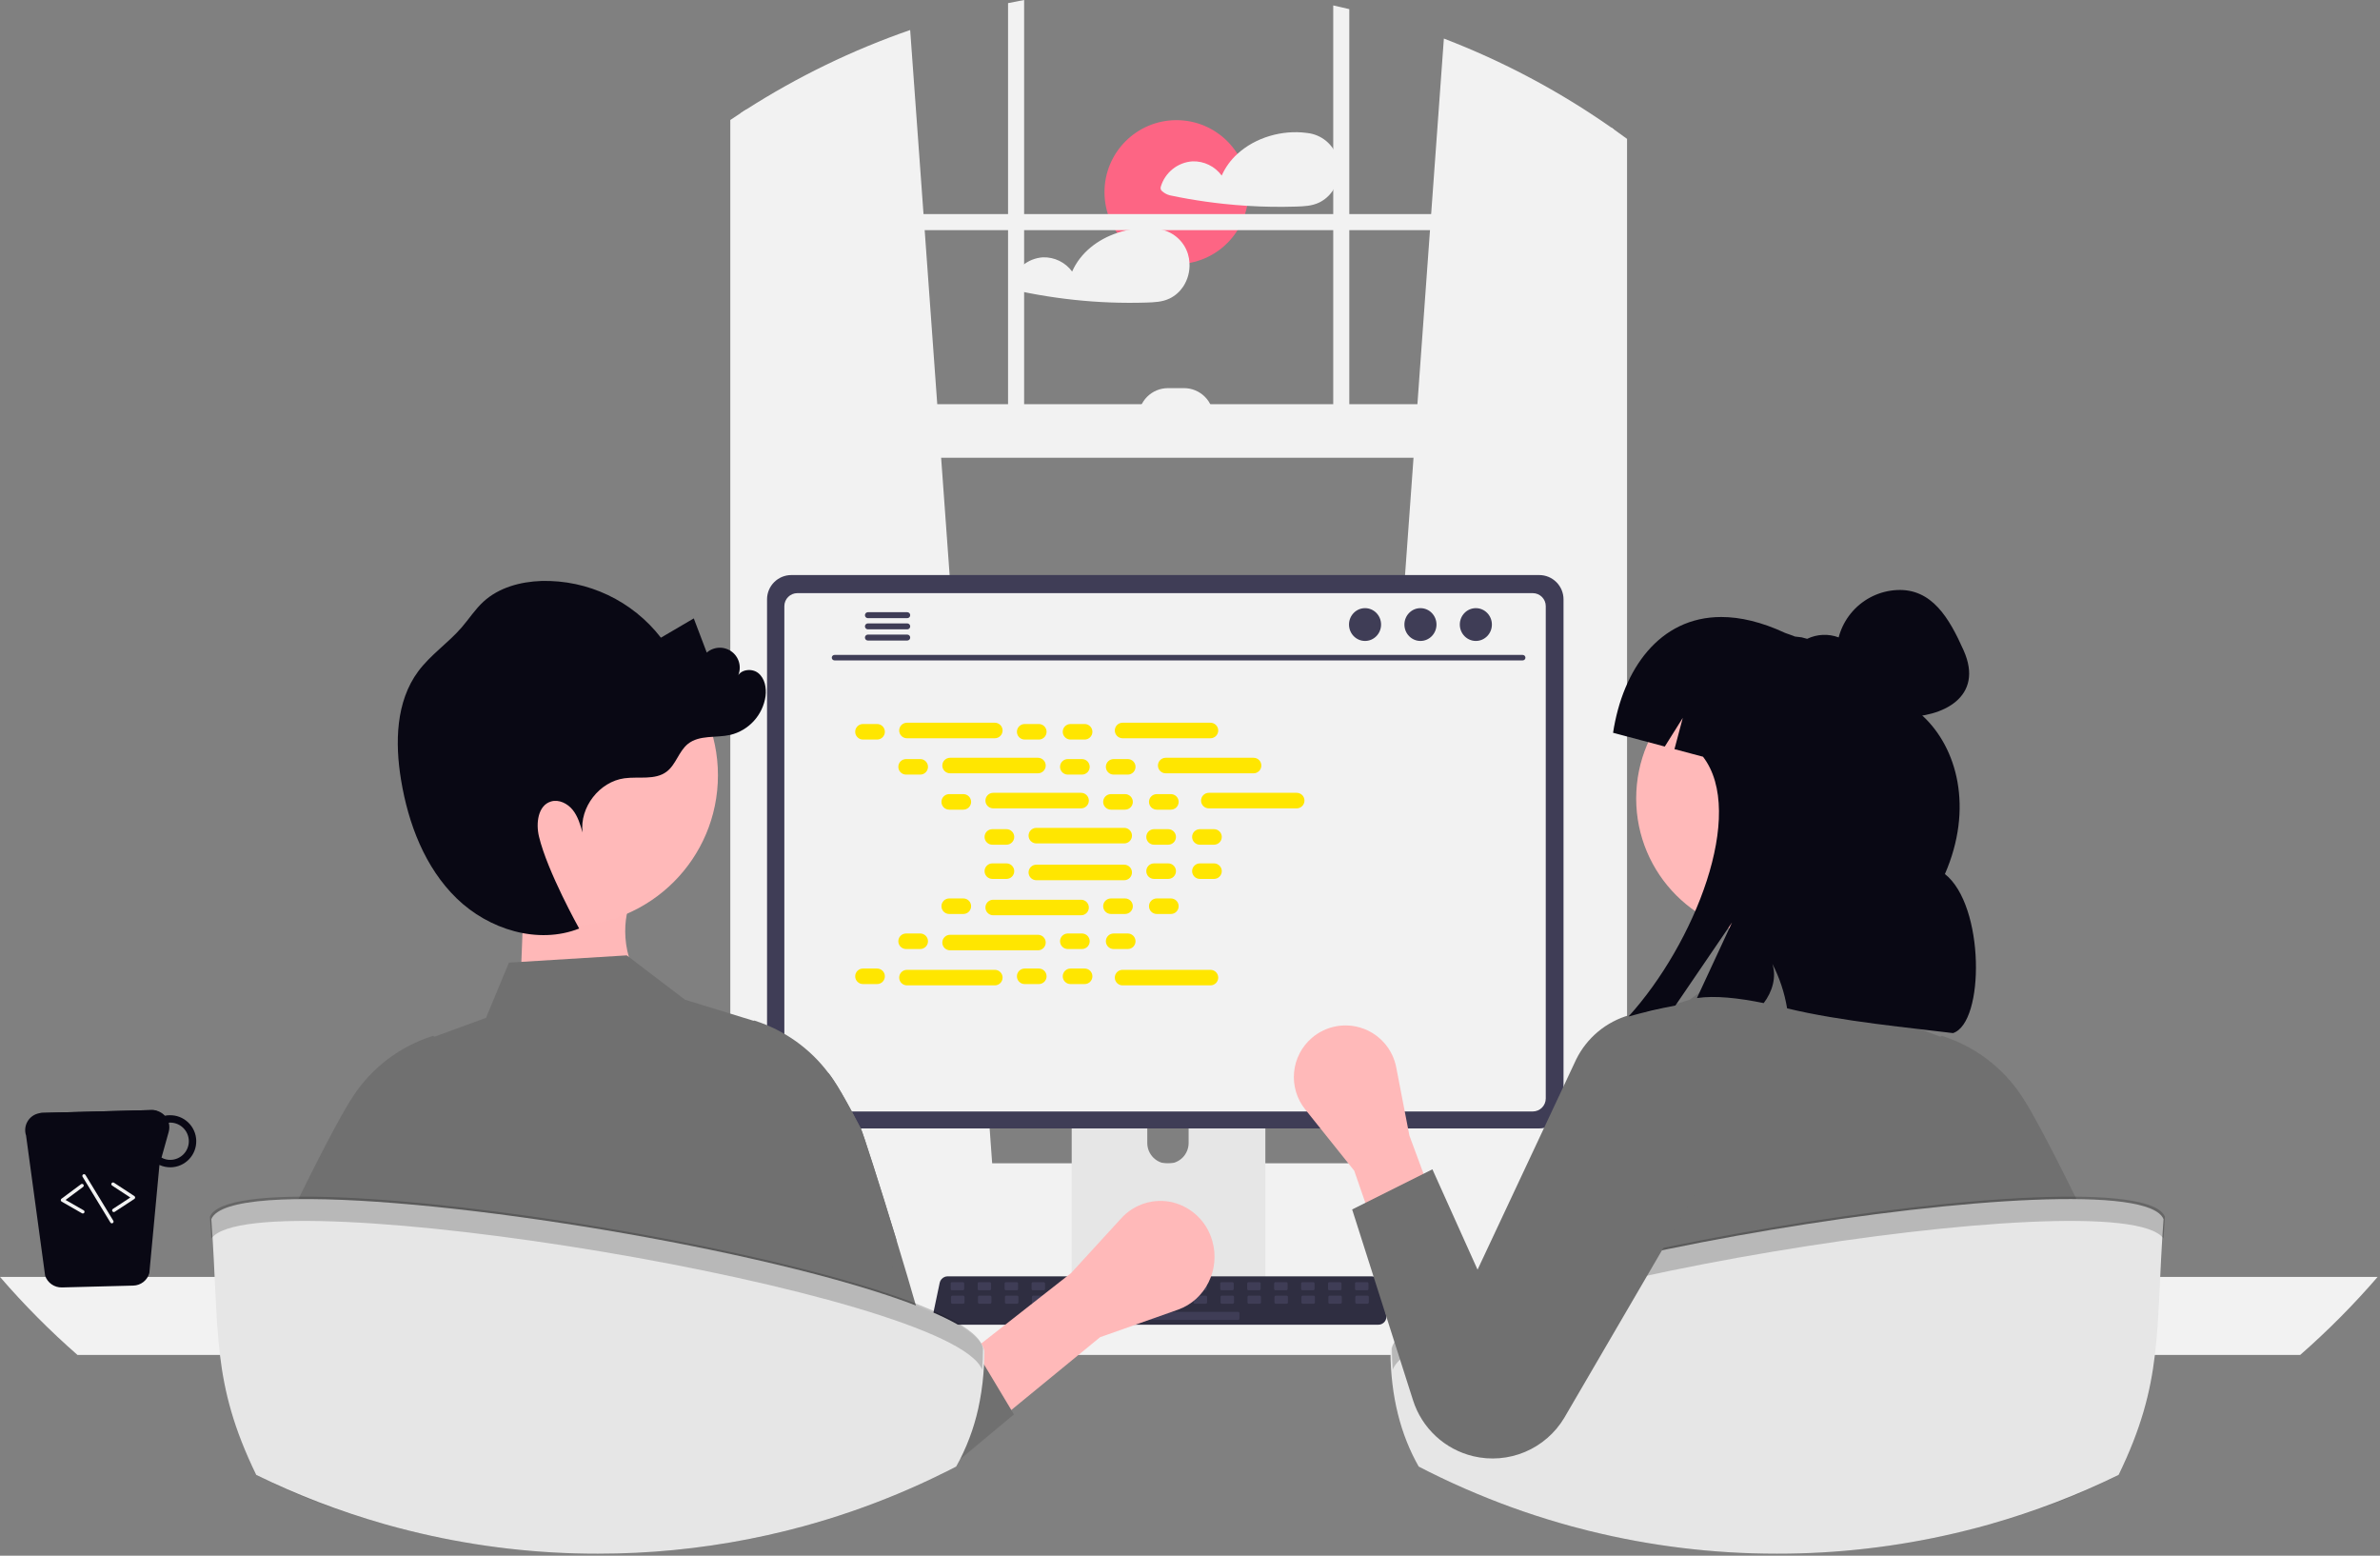 <svg xmlns="http://www.w3.org/2000/svg" width="883" height="577" viewBox="0 0 883 577" fill="none"><rect x="0" y="0" width="883" height="577" fill="#808080" stroke="none"/><g clip-path="url(#clip0_2209_10)"><path d="M247.534 374.657L192.863 371.296L194.3 334.504L232.869 337.674C230.647 346.497 231.458 362.874 247.534 374.657Z" fill="#FFB8B8"></path><path d="M436.474 97.967C451.221 97.967 463.175 86.013 463.175 71.266C463.175 56.519 451.221 44.565 436.474 44.565C421.728 44.565 409.773 56.519 409.773 71.266C409.773 86.013 421.728 97.967 436.474 97.967Z" fill="#FD6584"></path><path d="M496.233 58.623C495.48 56.154 494.021 53.959 492.036 52.308C490.052 50.658 487.628 49.623 485.063 49.333C485.003 49.328 484.943 49.328 484.883 49.333C484.811 49.31 484.737 49.294 484.663 49.283C475.723 48.123 465.783 50.943 459.093 57.083C456.609 59.326 454.623 62.065 453.263 65.123C452.023 63.429 450.388 62.063 448.501 61.143C446.614 60.223 444.531 59.777 442.433 59.843C439.727 60.022 437.141 61.031 435.03 62.733C432.918 64.435 431.383 66.747 430.633 69.353C430.55 69.671 430.573 70.008 430.697 70.312C430.822 70.617 431.041 70.873 431.323 71.043C432.127 71.731 433.083 72.218 434.113 72.463C436.323 72.933 438.553 73.363 440.783 73.753C445.143 74.513 449.526 75.13 453.933 75.603C456.843 75.913 459.759 76.16 462.683 76.343C468.723 76.723 474.793 76.813 480.843 76.623C483.843 76.523 486.723 76.423 489.463 75.103C491.459 74.121 493.165 72.635 494.413 70.793C495.587 69.021 496.358 67.013 496.673 64.91C496.987 62.807 496.837 60.661 496.233 58.623Z" fill="#F2F2F2"></path><path d="M441.3 97.523C441.25 96.404 441.062 95.296 440.74 94.223C439.984 91.754 438.523 89.56 436.537 87.91C434.551 86.259 432.126 85.225 429.56 84.933C429.504 84.928 429.447 84.928 429.39 84.933C429.315 84.912 429.238 84.895 429.16 84.883C424.212 84.277 419.192 84.793 414.47 86.393C407.21 88.823 400.84 93.723 397.77 100.723C396.529 99.028 394.893 97.661 393.004 96.741C391.115 95.821 389.03 95.376 386.93 95.443C384.224 95.622 381.639 96.631 379.527 98.333C377.416 100.035 375.88 102.347 375.13 104.953C375.053 105.271 375.077 105.606 375.201 105.91C375.325 106.213 375.542 106.47 375.82 106.643C376.626 107.329 377.582 107.815 378.61 108.063C380.83 108.533 383.05 108.963 385.29 109.353C389.65 110.113 394.03 110.73 398.43 111.203C407.37 112.163 416.364 112.503 425.35 112.223C428.34 112.123 431.23 112.023 433.97 110.703C435.964 109.721 437.667 108.235 438.91 106.393C440.663 103.781 441.504 100.662 441.3 97.523Z" fill="#F2F2F2"></path><path d="M736.469 477.182H633.092C632.528 468.904 632.577 460.595 633.241 452.324C637.372 401.23 665.17 352.556 707.109 323.083C701.75 342.173 704.509 361.152 710.086 380.205C709.305 380.465 708.523 380.689 707.816 380.986C702.155 383.083 696.959 386.269 692.522 390.364C691.294 391.518 689.992 393.192 690.622 394.792C691.18 396.132 692.855 396.578 694.306 396.876C697.806 397.546 701.306 398.216 704.763 398.848C707.554 399.406 710.345 399.927 713.136 400.485C714.436 400.708 715.736 400.969 717.043 401.229C717.229 401.676 717.343 402.085 717.527 402.494C724.076 420.542 731.221 438.739 734.571 457.234C735.4 461.875 735.972 466.559 736.283 471.263C736.399 473.236 736.469 475.21 736.469 477.182Z" fill="#F2F2F2"></path><path d="M265.079 409.454C247.514 420.134 236.35 436.654 227.233 455.154C219.299 456.962 211.975 460.81 205.984 466.318C204.719 467.472 203.416 469.146 204.084 470.746C204.642 472.086 206.317 472.532 207.768 472.83C211.229 473.5 214.768 474.17 218.225 474.802C217.89 475.584 217.555 476.402 217.225 477.184H101.119C106.39 470.075 112.226 463.404 118.572 457.236C119.949 455.859 121.363 454.557 122.814 453.217C137.615 439.841 154.609 429.115 173.052 421.511C202.106 409.365 233.878 405.202 265.08 409.454H265.079Z" fill="#F2F2F2"></path><path d="M505.33 433.78L597.7 441.98L598.69 442.07V47.93L597.7 47.24C578.449 33.775 557.625 22.713 535.69 14.3L530.97 79.4L530.54 85.36L525.87 149.92L524.43 169.78L505.5 431.48L505.33 433.78Z" fill="#F2F2F2"></path><path d="M276.9 40.59C276.24 41.01 275.58 41.43 274.92 41.87V442.07L276.9 441.89L368.27 433.78L368.1 431.48L349.17 169.78L347.73 149.92L343.06 85.36L342.63 79.4L337.68 11.13C316.333 18.529 295.933 28.418 276.9 40.59Z" fill="#F2F2F2"></path><path d="M274.919 41.87C273.589 42.73 272.259 43.61 270.949 44.5V447.53C270.949 457.6 276.919 466.04 284.899 468.19C286.203 468.543 287.548 468.721 288.899 468.72H585.699C587.047 468.722 588.389 468.544 589.689 468.19C592.655 467.367 595.344 465.757 597.469 463.53C601.522 459.198 603.738 453.462 603.649 447.53V51.51C602.009 50.3 600.359 49.1 598.689 47.93L597.699 47.24V447.53C597.701 448.827 597.547 450.12 597.239 451.38C595.829 457.33 591.179 461.69 585.699 461.69H288.899C282.279 461.69 276.899 455.34 276.899 447.53V40.59C276.239 41.01 275.579 41.43 274.919 41.87Z" fill="#F2F2F2"></path><path d="M600.674 79.404H273.922V85.363H600.674V79.404Z" fill="#F2F2F2"></path><path d="M500.601 3.39C498.621 2.9 496.641 2.44 494.641 2.01V163.82H500.601V3.39Z" fill="#F2F2F2"></path><path d="M379.96 0C377.97 0.37 375.98 0.75 374 1.16V163.82H379.96V0Z" fill="#F2F2F2"></path><path d="M209.859 458.29C209.858 461.71 210.513 465.097 211.789 468.27C212.28 469.5 212.865 470.69 213.539 471.83C214.411 473.316 215.422 474.716 216.559 476.01C219.072 478.873 222.166 481.167 225.636 482.738C229.105 484.309 232.871 485.121 236.679 485.12H627.989C635.102 485.12 641.924 482.294 646.954 477.265C651.984 472.235 654.809 465.413 654.809 458.3C654.809 451.187 651.984 444.365 646.954 439.335C641.924 434.306 635.102 431.48 627.989 431.48H236.679C229.57 431.487 222.754 434.313 217.726 439.339C212.698 444.365 209.869 451.181 209.859 458.29Z" fill="#F2F2F2"></path><path d="M273.922 169.782L598.688 169.782V149.919L273.922 149.919V169.782Z" fill="#F2F2F2"></path><path d="M450.211 154.884H422.401C422.401 151.987 423.552 149.208 425.601 147.159C427.65 145.11 430.428 143.959 433.326 143.959H439.285C440.72 143.959 442.14 144.241 443.466 144.79C444.792 145.339 445.996 146.144 447.011 147.159C448.025 148.173 448.83 149.377 449.379 150.703C449.928 152.029 450.211 153.449 450.211 154.884Z" fill="#F2F2F2"></path><path d="M0 473.61C8.896 483.918 18.503 493.592 28.749 502.56H853.38C863.626 493.592 873.233 483.918 882.129 473.61H0Z" fill="#F2F2F2"></path><path d="M397.609 376.8V479.36H469.459V376.8C469.461 376.062 469.225 375.344 468.788 374.75C468.35 374.156 467.734 373.718 467.029 373.5C466.697 373.39 466.349 373.336 465.999 373.34H401.079C400.624 373.339 400.173 373.428 399.753 373.601C399.332 373.775 398.949 374.029 398.627 374.351C398.305 374.672 398.049 375.054 397.875 375.474C397.7 375.894 397.61 376.345 397.609 376.8ZM425.649 412.04C425.649 410.006 426.457 408.055 427.896 406.617C429.334 405.178 431.285 404.37 433.319 404.37C435.354 404.37 437.305 405.178 438.743 406.617C440.181 408.055 440.989 410.006 440.989 412.04V423.94C440.989 425.974 440.181 427.925 438.743 429.364C437.305 430.802 435.354 431.61 433.319 431.61C431.285 431.61 429.334 430.802 427.896 429.364C426.457 427.925 425.649 425.974 425.649 423.94V412.04Z" fill="#E6E6E6"></path><path d="M397.391 476.08V485.97C397.392 486.482 397.596 486.973 397.957 487.337C398.318 487.7 398.808 487.906 399.321 487.91H467.751C468.263 487.907 468.754 487.702 469.116 487.338C469.478 486.975 469.681 486.483 469.681 485.97V476.08H397.391Z" fill="#3F3D56"></path><path d="M284.58 222.28V409.536C284.582 411.922 285.531 414.211 287.218 415.898C288.906 417.585 291.194 418.534 293.58 418.536H571.08C573.466 418.534 575.755 417.585 577.442 415.898C579.129 414.211 580.078 411.922 580.08 409.536V222.28C580.074 219.896 579.124 217.611 577.437 215.926C575.75 214.241 573.464 213.293 571.08 213.29H293.58C291.196 213.293 288.91 214.241 287.223 215.926C285.536 217.611 284.586 219.896 284.58 222.28Z" fill="#3F3D56"></path><path d="M291 224.82V407.44C291.002 408.715 291.51 409.937 292.411 410.839C293.313 411.74 294.535 412.248 295.81 412.25H568.68C569.955 412.248 571.177 411.74 572.079 410.839C572.98 409.937 573.488 408.715 573.49 407.44V224.82C573.49 223.543 572.984 222.319 572.082 221.415C571.18 220.512 569.957 220.003 568.68 220H295.81C294.533 220.003 293.31 220.512 292.409 221.416C291.507 222.319 291 223.543 291 224.82Z" fill="#F2F2F2"></path><path d="M346.73 490.236C347.008 490.584 347.361 490.865 347.763 491.057C348.165 491.25 348.605 491.348 349.05 491.346H511.39C511.834 491.346 512.273 491.246 512.673 491.055C513.074 490.864 513.427 490.585 513.707 490.241C513.986 489.896 514.186 489.493 514.29 489.061C514.394 488.63 514.401 488.181 514.31 487.746L511.79 475.776C511.686 475.288 511.461 474.834 511.136 474.455C510.811 474.076 510.397 473.784 509.93 473.606C509.593 473.474 509.233 473.406 508.87 473.406H351.56C351.198 473.406 350.838 473.473 350.5 473.606C350.034 473.784 349.619 474.076 349.294 474.455C348.97 474.834 348.745 475.288 348.64 475.776L346.12 487.746C346.031 488.18 346.039 488.629 346.144 489.06C346.25 489.491 346.45 489.892 346.73 490.236Z" fill="#2F2E41"></path><path d="M503.205 478.566H507.229C507.498 478.566 507.717 478.347 507.717 478.078V476.054C507.717 475.784 507.498 475.566 507.229 475.566H503.205C502.935 475.566 502.717 475.784 502.717 476.054V478.078C502.717 478.347 502.935 478.566 503.205 478.566Z" fill="#3F3D56"></path><path d="M493.205 478.566H497.229C497.498 478.566 497.717 478.347 497.717 478.078V476.054C497.717 475.784 497.498 475.566 497.229 475.566H493.205C492.935 475.566 492.717 475.784 492.717 476.054V478.078C492.717 478.347 492.935 478.566 493.205 478.566Z" fill="#3F3D56"></path><path d="M483.205 478.566H487.229C487.498 478.566 487.717 478.347 487.717 478.078V476.054C487.717 475.784 487.498 475.566 487.229 475.566H483.205C482.935 475.566 482.717 475.784 482.717 476.054V478.078C482.717 478.347 482.935 478.566 483.205 478.566Z" fill="#3F3D56"></path><path d="M473.205 478.566H477.229C477.498 478.566 477.717 478.347 477.717 478.078V476.054C477.717 475.784 477.498 475.566 477.229 475.566H473.205C472.935 475.566 472.717 475.784 472.717 476.054V478.078C472.717 478.347 472.935 478.566 473.205 478.566Z" fill="#3F3D56"></path><path d="M463.205 478.566H467.229C467.498 478.566 467.717 478.347 467.717 478.078V476.054C467.717 475.784 467.498 475.566 467.229 475.566H463.205C462.935 475.566 462.717 475.784 462.717 476.054V478.078C462.717 478.347 462.935 478.566 463.205 478.566Z" fill="#3F3D56"></path><path d="M453.205 478.566H457.229C457.498 478.566 457.717 478.347 457.717 478.078V476.054C457.717 475.784 457.498 475.566 457.229 475.566H453.205C452.935 475.566 452.717 475.784 452.717 476.054V478.078C452.717 478.347 452.935 478.566 453.205 478.566Z" fill="#3F3D56"></path><path d="M443.205 478.566H447.229C447.498 478.566 447.717 478.347 447.717 478.078V476.054C447.717 475.784 447.498 475.566 447.229 475.566H443.205C442.935 475.566 442.717 475.784 442.717 476.054V478.078C442.717 478.347 442.935 478.566 443.205 478.566Z" fill="#3F3D56"></path><path d="M433.205 478.566H437.229C437.498 478.566 437.717 478.347 437.717 478.078V476.054C437.717 475.784 437.498 475.566 437.229 475.566H433.205C432.935 475.566 432.717 475.784 432.717 476.054V478.078C432.717 478.347 432.935 478.566 433.205 478.566Z" fill="#3F3D56"></path><path d="M423.205 478.566H427.229C427.498 478.566 427.717 478.347 427.717 478.078V476.054C427.717 475.784 427.498 475.566 427.229 475.566H423.205C422.935 475.566 422.717 475.784 422.717 476.054V478.078C422.717 478.347 422.935 478.566 423.205 478.566Z" fill="#3F3D56"></path><path d="M413.205 478.566H417.229C417.498 478.566 417.717 478.347 417.717 478.078V476.054C417.717 475.784 417.498 475.566 417.229 475.566H413.205C412.935 475.566 412.717 475.784 412.717 476.054V478.078C412.717 478.347 412.935 478.566 413.205 478.566Z" fill="#3F3D56"></path><path d="M403.205 478.566H407.229C407.498 478.566 407.717 478.347 407.717 478.078V476.054C407.717 475.784 407.498 475.566 407.229 475.566H403.205C402.935 475.566 402.717 475.784 402.717 476.054V478.078C402.717 478.347 402.935 478.566 403.205 478.566Z" fill="#3F3D56"></path><path d="M393.205 478.566H397.229C397.498 478.566 397.717 478.347 397.717 478.078V476.054C397.717 475.784 397.498 475.566 397.229 475.566H393.205C392.935 475.566 392.717 475.784 392.717 476.054V478.078C392.717 478.347 392.935 478.566 393.205 478.566Z" fill="#3F3D56"></path><path d="M383.205 478.566H387.229C387.498 478.566 387.717 478.347 387.717 478.078V476.054C387.717 475.784 387.498 475.566 387.229 475.566H383.205C382.935 475.566 382.717 475.784 382.717 476.054V478.078C382.717 478.347 382.935 478.566 383.205 478.566Z" fill="#3F3D56"></path><path d="M373.205 478.566H377.229C377.498 478.566 377.717 478.347 377.717 478.078V476.054C377.717 475.784 377.498 475.566 377.229 475.566H373.205C372.935 475.566 372.717 475.784 372.717 476.054V478.078C372.717 478.347 372.935 478.566 373.205 478.566Z" fill="#3F3D56"></path><path d="M363.205 478.566H367.229C367.498 478.566 367.717 478.347 367.717 478.078V476.054C367.717 475.784 367.498 475.566 367.229 475.566H363.205C362.935 475.566 362.717 475.784 362.717 476.054V478.078C362.717 478.347 362.935 478.566 363.205 478.566Z" fill="#3F3D56"></path><path d="M353.205 478.566H357.229C357.498 478.566 357.717 478.347 357.717 478.078V476.054C357.717 475.784 357.498 475.566 357.229 475.566H353.205C352.935 475.566 352.717 475.784 352.717 476.054V478.078C352.717 478.347 352.935 478.566 353.205 478.566Z" fill="#3F3D56"></path><path d="M503.324 483.566H507.348C507.617 483.566 507.836 483.347 507.836 483.078V481.054C507.836 480.784 507.617 480.566 507.348 480.566H503.324C503.054 480.566 502.836 480.784 502.836 481.054V483.078C502.836 483.347 503.054 483.566 503.324 483.566Z" fill="#3F3D56"></path><path d="M493.324 483.566H497.348C497.617 483.566 497.836 483.347 497.836 483.078V481.054C497.836 480.784 497.617 480.566 497.348 480.566H493.324C493.054 480.566 492.836 480.784 492.836 481.054V483.078C492.836 483.347 493.054 483.566 493.324 483.566Z" fill="#3F3D56"></path><path d="M483.324 483.566H487.348C487.617 483.566 487.836 483.347 487.836 483.078V481.054C487.836 480.784 487.617 480.566 487.348 480.566H483.324C483.054 480.566 482.836 480.784 482.836 481.054V483.078C482.836 483.347 483.054 483.566 483.324 483.566Z" fill="#3F3D56"></path><path d="M473.324 483.566H477.348C477.617 483.566 477.836 483.347 477.836 483.078V481.054C477.836 480.784 477.617 480.566 477.348 480.566H473.324C473.054 480.566 472.836 480.784 472.836 481.054V483.078C472.836 483.347 473.054 483.566 473.324 483.566Z" fill="#3F3D56"></path><path d="M463.324 483.566H467.348C467.617 483.566 467.836 483.347 467.836 483.078V481.054C467.836 480.784 467.617 480.566 467.348 480.566H463.324C463.054 480.566 462.836 480.784 462.836 481.054V483.078C462.836 483.347 463.054 483.566 463.324 483.566Z" fill="#3F3D56"></path><path d="M453.324 483.566H457.348C457.617 483.566 457.836 483.347 457.836 483.078V481.054C457.836 480.784 457.617 480.566 457.348 480.566H453.324C453.054 480.566 452.836 480.784 452.836 481.054V483.078C452.836 483.347 453.054 483.566 453.324 483.566Z" fill="#3F3D56"></path><path d="M443.324 483.566H447.348C447.617 483.566 447.836 483.347 447.836 483.078V481.054C447.836 480.784 447.617 480.566 447.348 480.566H443.324C443.054 480.566 442.836 480.784 442.836 481.054V483.078C442.836 483.347 443.054 483.566 443.324 483.566Z" fill="#3F3D56"></path><path d="M433.324 483.566H437.348C437.617 483.566 437.836 483.347 437.836 483.078V481.054C437.836 480.784 437.617 480.566 437.348 480.566H433.324C433.054 480.566 432.836 480.784 432.836 481.054V483.078C432.836 483.347 433.054 483.566 433.324 483.566Z" fill="#3F3D56"></path><path d="M423.324 483.566H427.348C427.617 483.566 427.836 483.347 427.836 483.078V481.054C427.836 480.784 427.617 480.566 427.348 480.566H423.324C423.054 480.566 422.836 480.784 422.836 481.054V483.078C422.836 483.347 423.054 483.566 423.324 483.566Z" fill="#3F3D56"></path><path d="M413.324 483.566H417.348C417.617 483.566 417.836 483.347 417.836 483.078V481.054C417.836 480.784 417.617 480.566 417.348 480.566H413.324C413.054 480.566 412.836 480.784 412.836 481.054V483.078C412.836 483.347 413.054 483.566 413.324 483.566Z" fill="#3F3D56"></path><path d="M403.324 483.566H407.348C407.617 483.566 407.836 483.347 407.836 483.078V481.054C407.836 480.784 407.617 480.566 407.348 480.566H403.324C403.054 480.566 402.836 480.784 402.836 481.054V483.078C402.836 483.347 403.054 483.566 403.324 483.566Z" fill="#3F3D56"></path><path d="M393.324 483.566H397.348C397.617 483.566 397.836 483.347 397.836 483.078V481.054C397.836 480.784 397.617 480.566 397.348 480.566H393.324C393.054 480.566 392.836 480.784 392.836 481.054V483.078C392.836 483.347 393.054 483.566 393.324 483.566Z" fill="#3F3D56"></path><path d="M383.324 483.566H387.348C387.617 483.566 387.836 483.347 387.836 483.078V481.054C387.836 480.784 387.617 480.566 387.348 480.566H383.324C383.054 480.566 382.836 480.784 382.836 481.054V483.078C382.836 483.347 383.054 483.566 383.324 483.566Z" fill="#3F3D56"></path><path d="M373.324 483.566H377.348C377.617 483.566 377.836 483.347 377.836 483.078V481.054C377.836 480.784 377.617 480.566 377.348 480.566H373.324C373.054 480.566 372.836 480.784 372.836 481.054V483.078C372.836 483.347 373.054 483.566 373.324 483.566Z" fill="#3F3D56"></path><path d="M363.324 483.566H367.348C367.617 483.566 367.836 483.347 367.836 483.078V481.054C367.836 480.784 367.617 480.566 367.348 480.566H363.324C363.054 480.566 362.836 480.784 362.836 481.054V483.078C362.836 483.347 363.054 483.566 363.324 483.566Z" fill="#3F3D56"></path><path d="M353.324 483.566H357.348C357.617 483.566 357.836 483.347 357.836 483.078V481.054C357.836 480.784 357.617 480.566 357.348 480.566H353.324C353.054 480.566 352.836 480.784 352.836 481.054V483.078C352.836 483.347 353.054 483.566 353.324 483.566Z" fill="#3F3D56"></path><path d="M420.324 489.566H459.348C459.617 489.566 459.836 489.347 459.836 489.078V487.054C459.836 486.784 459.617 486.566 459.348 486.566H420.324C420.054 486.566 419.836 486.784 419.836 487.054V489.078C419.836 489.347 420.054 489.566 420.324 489.566Z" fill="#3F3D56"></path><path d="M309.611 244.947H564.934C565.204 244.947 565.462 244.84 565.652 244.65C565.843 244.459 565.95 244.201 565.95 243.932C565.95 243.662 565.843 243.404 565.652 243.213C565.462 243.023 565.204 242.916 564.934 242.916H309.611C309.342 242.916 309.084 243.023 308.893 243.213C308.703 243.404 308.596 243.662 308.596 243.932C308.596 244.201 308.703 244.459 308.893 244.65C309.084 244.84 309.342 244.947 309.611 244.947Z" fill="#3F3D56"></path><path d="M547.554 237.732C550.84 237.732 553.504 235.009 553.504 231.649C553.504 228.289 550.84 225.566 547.554 225.566C544.267 225.566 541.604 228.289 541.604 231.649C541.604 235.009 544.267 237.732 547.554 237.732Z" fill="#3F3D56"></path><path d="M526.999 237.732C530.285 237.732 532.949 235.009 532.949 231.649C532.949 228.289 530.285 225.566 526.999 225.566C523.713 225.566 521.049 228.289 521.049 231.649C521.049 235.009 523.713 237.732 526.999 237.732Z" fill="#3F3D56"></path><path d="M506.442 237.732C509.728 237.732 512.392 235.009 512.392 231.649C512.392 228.289 509.728 225.566 506.442 225.566C503.156 225.566 500.492 228.289 500.492 231.649C500.492 235.009 503.156 237.732 506.442 237.732Z" fill="#3F3D56"></path><path d="M320.9 228.18C320.9 228.47 321.015 228.748 321.219 228.954C321.423 229.16 321.7 229.277 321.99 229.28H336.59C336.884 229.28 337.165 229.164 337.372 228.956C337.579 228.749 337.695 228.468 337.695 228.175C337.695 227.882 337.579 227.601 337.372 227.394C337.165 227.186 336.884 227.07 336.59 227.07H321.99C321.846 227.071 321.703 227.101 321.57 227.158C321.437 227.214 321.317 227.296 321.216 227.399C321.114 227.502 321.034 227.624 320.98 227.758C320.926 227.892 320.899 228.036 320.9 228.18Z" fill="#3F3D56"></path><path d="M320.9 232.33C320.9 232.62 321.015 232.898 321.219 233.104C321.423 233.31 321.7 233.427 321.99 233.43H336.59C336.884 233.43 337.165 233.314 337.372 233.106C337.579 232.899 337.695 232.618 337.695 232.325C337.695 232.032 337.579 231.751 337.372 231.544C337.165 231.336 336.884 231.22 336.59 231.22H321.99C321.846 231.221 321.703 231.251 321.57 231.307C321.437 231.364 321.317 231.446 321.216 231.549C321.114 231.652 321.034 231.774 320.98 231.908C320.926 232.042 320.899 232.186 320.9 232.33Z" fill="#3F3D56"></path><path d="M320.9 236.47C320.899 236.614 320.926 236.758 320.98 236.892C321.034 237.026 321.114 237.148 321.216 237.251C321.317 237.354 321.437 237.436 321.57 237.492C321.703 237.549 321.846 237.579 321.99 237.58H336.59C336.884 237.58 337.165 237.464 337.372 237.256C337.579 237.049 337.695 236.768 337.695 236.475C337.695 236.182 337.579 235.901 337.372 235.694C337.165 235.486 336.884 235.37 336.59 235.37H321.99C321.7 235.373 321.423 235.49 321.219 235.696C321.015 235.902 320.9 236.18 320.9 236.47Z" fill="#3F3D56"></path><path d="M325.411 268.543H320.165C318.575 268.543 317.285 269.832 317.285 271.423C317.285 273.014 318.575 274.303 320.165 274.303H325.411C327.002 274.303 328.291 273.014 328.291 271.423C328.291 269.832 327.002 268.543 325.411 268.543Z" fill="#FFE600"></path><path d="M385.411 268.543H380.165C378.575 268.543 377.285 269.832 377.285 271.423C377.285 273.014 378.575 274.303 380.165 274.303H385.411C387.002 274.303 388.291 273.014 388.291 271.423C388.291 269.832 387.002 268.543 385.411 268.543Z" fill="#FFE600"></path><path d="M402.411 268.543H397.165C395.575 268.543 394.285 269.832 394.285 271.423C394.285 273.014 395.575 274.303 397.165 274.303H402.411C404.002 274.303 405.291 273.014 405.291 271.423C405.291 269.832 404.002 268.543 402.411 268.543Z" fill="#FFE600"></path><path d="M369.091 268.063H336.485C334.895 268.063 333.605 269.352 333.605 270.943C333.605 272.534 334.895 273.823 336.485 273.823H369.091C370.682 273.823 371.971 272.534 371.971 270.943C371.971 269.352 370.682 268.063 369.091 268.063Z" fill="#FFE600"></path><path d="M449.091 268.063H416.485C414.895 268.063 413.605 269.352 413.605 270.943C413.605 272.534 414.895 273.823 416.485 273.823H449.091C450.682 273.823 451.971 272.534 451.971 270.943C451.971 269.352 450.682 268.063 449.091 268.063Z" fill="#FFE600"></path><path d="M341.411 281.543H336.165C334.575 281.543 333.285 282.832 333.285 284.423C333.285 286.014 334.575 287.303 336.165 287.303H341.411C343.002 287.303 344.291 286.014 344.291 284.423C344.291 282.832 343.002 281.543 341.411 281.543Z" fill="#FFE600"></path><path d="M401.411 281.543H396.165C394.575 281.543 393.285 282.832 393.285 284.423C393.285 286.014 394.575 287.303 396.165 287.303H401.411C403.002 287.303 404.291 286.014 404.291 284.423C404.291 282.832 403.002 281.543 401.411 281.543Z" fill="#FFE600"></path><path d="M418.411 281.543H413.165C411.575 281.543 410.285 282.832 410.285 284.423C410.285 286.014 411.575 287.303 413.165 287.303H418.411C420.002 287.303 421.291 286.014 421.291 284.423C421.291 282.832 420.002 281.543 418.411 281.543Z" fill="#FFE600"></path><path d="M385.091 281.063H352.485C350.895 281.063 349.605 282.352 349.605 283.943C349.605 285.534 350.895 286.823 352.485 286.823H385.091C386.682 286.823 387.971 285.534 387.971 283.943C387.971 282.352 386.682 281.063 385.091 281.063Z" fill="#FFE600"></path><path d="M465.091 281.063H432.485C430.895 281.063 429.605 282.352 429.605 283.943C429.605 285.534 430.895 286.823 432.485 286.823H465.091C466.682 286.823 467.971 285.534 467.971 283.943C467.971 282.352 466.682 281.063 465.091 281.063Z" fill="#FFE600"></path><path d="M357.411 294.543H352.165C350.575 294.543 349.285 295.832 349.285 297.423C349.285 299.014 350.575 300.303 352.165 300.303H357.411C359.002 300.303 360.291 299.014 360.291 297.423C360.291 295.832 359.002 294.543 357.411 294.543Z" fill="#FFE600"></path><path d="M417.411 294.543H412.165C410.575 294.543 409.285 295.832 409.285 297.423C409.285 299.014 410.575 300.303 412.165 300.303H417.411C419.002 300.303 420.291 299.014 420.291 297.423C420.291 295.832 419.002 294.543 417.411 294.543Z" fill="#FFE600"></path><path d="M434.411 294.543H429.165C427.575 294.543 426.285 295.832 426.285 297.423C426.285 299.014 427.575 300.303 429.165 300.303H434.411C436.002 300.303 437.291 299.014 437.291 297.423C437.291 295.832 436.002 294.543 434.411 294.543Z" fill="#FFE600"></path><path d="M401.091 294.063H368.485C366.895 294.063 365.605 295.352 365.605 296.943C365.605 298.534 366.895 299.823 368.485 299.823H401.091C402.682 299.823 403.971 298.534 403.971 296.943C403.971 295.352 402.682 294.063 401.091 294.063Z" fill="#FFE600"></path><path d="M481.091 294.063H448.485C446.895 294.063 445.605 295.352 445.605 296.943C445.605 298.534 446.895 299.823 448.485 299.823H481.091C482.682 299.823 483.971 298.534 483.971 296.943C483.971 295.352 482.682 294.063 481.091 294.063Z" fill="#FFE600"></path><path d="M373.411 307.543H368.165C366.575 307.543 365.285 308.832 365.285 310.423C365.285 312.014 366.575 313.303 368.165 313.303H373.411C375.002 313.303 376.291 312.014 376.291 310.423C376.291 308.832 375.002 307.543 373.411 307.543Z" fill="#FFE600"></path><path d="M433.411 307.543H428.165C426.575 307.543 425.285 308.832 425.285 310.423C425.285 312.014 426.575 313.303 428.165 313.303H433.411C435.002 313.303 436.291 312.014 436.291 310.423C436.291 308.832 435.002 307.543 433.411 307.543Z" fill="#FFE600"></path><path d="M450.411 307.543H445.165C443.575 307.543 442.285 308.832 442.285 310.423C442.285 312.014 443.575 313.303 445.165 313.303H450.411C452.002 313.303 453.291 312.014 453.291 310.423C453.291 308.832 452.002 307.543 450.411 307.543Z" fill="#FFE600"></path><path d="M417.091 307.063H384.485C382.895 307.063 381.605 308.352 381.605 309.943C381.605 311.534 382.895 312.823 384.485 312.823H417.091C418.682 312.823 419.971 311.534 419.971 309.943C419.971 308.352 418.682 307.063 417.091 307.063Z" fill="#FFE600"></path><path d="M385.411 359.237H380.165C378.575 359.237 377.285 360.526 377.285 362.117C377.285 363.708 378.575 364.997 380.165 364.997H385.411C387.002 364.997 388.291 363.708 388.291 362.117C388.291 360.526 387.002 359.237 385.411 359.237Z" fill="#FFE600"></path><path d="M402.411 359.237H397.165C395.575 359.237 394.285 360.526 394.285 362.117C394.285 363.708 395.575 364.997 397.165 364.997H402.411C404.002 364.997 405.291 363.708 405.291 362.117C405.291 360.526 404.002 359.237 402.411 359.237Z" fill="#FFE600"></path><path d="M449.091 359.717H416.485C414.895 359.717 413.605 361.006 413.605 362.597C413.605 364.188 414.895 365.477 416.485 365.477H449.091C450.682 365.477 451.971 364.188 451.971 362.597C451.971 361.006 450.682 359.717 449.091 359.717Z" fill="#FFE600"></path><path d="M325.411 359.237H320.165C318.575 359.237 317.285 360.526 317.285 362.117C317.285 363.708 318.575 364.997 320.165 364.997H325.411C327.002 364.997 328.291 363.708 328.291 362.117C328.291 360.526 327.002 359.237 325.411 359.237Z" fill="#FFE600"></path><path d="M369.091 359.717H336.485C334.895 359.717 333.605 361.006 333.605 362.597C333.605 364.188 334.895 365.477 336.485 365.477H369.091C370.682 365.477 371.971 364.188 371.971 362.597C371.971 361.006 370.682 359.717 369.091 359.717Z" fill="#FFE600"></path><path d="M341.411 346.237H336.165C334.575 346.237 333.285 347.526 333.285 349.117C333.285 350.708 334.575 351.997 336.165 351.997H341.411C343.002 351.997 344.291 350.708 344.291 349.117C344.291 347.526 343.002 346.237 341.411 346.237Z" fill="#FFE600"></path><path d="M401.411 346.237H396.165C394.575 346.237 393.285 347.526 393.285 349.117C393.285 350.708 394.575 351.997 396.165 351.997H401.411C403.002 351.997 404.291 350.708 404.291 349.117C404.291 347.526 403.002 346.237 401.411 346.237Z" fill="#FFE600"></path><path d="M418.411 346.237H413.165C411.575 346.237 410.285 347.526 410.285 349.117C410.285 350.708 411.575 351.997 413.165 351.997H418.411C420.002 351.997 421.291 350.708 421.291 349.117C421.291 347.526 420.002 346.237 418.411 346.237Z" fill="#FFE600"></path><path d="M385.091 346.717H352.485C350.895 346.717 349.605 348.006 349.605 349.597C349.605 351.188 350.895 352.477 352.485 352.477H385.091C386.682 352.477 387.971 351.188 387.971 349.597C387.971 348.006 386.682 346.717 385.091 346.717Z" fill="#FFE600"></path><path d="M357.411 333.237H352.165C350.575 333.237 349.285 334.526 349.285 336.117C349.285 337.708 350.575 338.997 352.165 338.997H357.411C359.002 338.997 360.291 337.708 360.291 336.117C360.291 334.526 359.002 333.237 357.411 333.237Z" fill="#FFE600"></path><path d="M417.411 333.237H412.165C410.575 333.237 409.285 334.526 409.285 336.117C409.285 337.708 410.575 338.997 412.165 338.997H417.411C419.002 338.997 420.291 337.708 420.291 336.117C420.291 334.526 419.002 333.237 417.411 333.237Z" fill="#FFE600"></path><path d="M434.411 333.237H429.165C427.575 333.237 426.285 334.526 426.285 336.117C426.285 337.708 427.575 338.997 429.165 338.997H434.411C436.002 338.997 437.291 337.708 437.291 336.117C437.291 334.526 436.002 333.237 434.411 333.237Z" fill="#FFE600"></path><path d="M401.091 333.717H368.485C366.895 333.717 365.605 335.006 365.605 336.597C365.605 338.188 366.895 339.477 368.485 339.477H401.091C402.682 339.477 403.971 338.188 403.971 336.597C403.971 335.006 402.682 333.717 401.091 333.717Z" fill="#FFE600"></path><path d="M373.411 320.237H368.165C366.575 320.237 365.285 321.526 365.285 323.117C365.285 324.708 366.575 325.997 368.165 325.997H373.411C375.002 325.997 376.291 324.708 376.291 323.117C376.291 321.526 375.002 320.237 373.411 320.237Z" fill="#FFE600"></path><path d="M433.411 320.237H428.165C426.575 320.237 425.285 321.526 425.285 323.117C425.285 324.708 426.575 325.997 428.165 325.997H433.411C435.002 325.997 436.291 324.708 436.291 323.117C436.291 321.526 435.002 320.237 433.411 320.237Z" fill="#FFE600"></path><path d="M450.411 320.237H445.165C443.575 320.237 442.285 321.526 442.285 323.117C442.285 324.708 443.575 325.997 445.165 325.997H450.411C452.002 325.997 453.291 324.708 453.291 323.117C453.291 321.526 452.002 320.237 450.411 320.237Z" fill="#FFE600"></path><path d="M417.091 320.717H384.485C382.895 320.717 381.605 322.006 381.605 323.597C381.605 325.188 382.895 326.477 384.485 326.477H417.091C418.682 326.477 419.971 325.188 419.971 323.597C419.971 322.006 418.682 320.717 417.091 320.717Z" fill="#FFE600"></path><path d="M350.831 545.952C350.611 546.062 350.391 546.172 350.171 546.272C348.781 546.962 347.381 547.642 345.971 548.312C341.751 550.322 337.478 552.232 333.151 554.042C321.767 558.804 310.086 562.822 298.181 566.072C296.181 553.602 294.241 524.192 292.381 502.562C292.031 498.492 291.681 494.702 291.331 491.352C290.999 486.954 290.368 482.584 289.441 478.272C289.351 477.934 289.22 477.609 289.051 477.302C289.241 479.032 289.441 484.192 289.631 491.352C289.731 494.702 289.821 498.492 289.921 502.562C290.391 523.382 290.881 551.712 291.371 567.842C289.981 568.182 288.581 568.522 287.181 568.842C286.301 569.052 285.411 569.252 284.521 569.442C283.441 569.682 282.361 569.922 281.281 570.142C280.148 570.382 279.018 570.612 277.891 570.832C259.426 574.46 240.65 576.281 221.831 576.272C220.581 576.272 219.341 576.262 218.091 576.252C217.711 576.252 217.331 576.242 216.941 576.232C215.841 576.212 214.701 576.192 213.541 576.162C191.302 575.547 169.209 572.363 147.701 566.672L148.571 502.562L148.721 491.352L148.781 487.102C148.286 488.469 147.99 489.901 147.901 491.352C147.551 494.082 147.191 497.952 146.831 502.562C145.461 520.322 144.051 548.972 142.591 565.272C125.301 560.352 112.661 555.862 96.862 547.962C96.251 547.662 95.632 547.352 95.022 547.042C95.132 546.272 95.251 545.502 95.362 544.712C97.151 532.272 95.041 516.082 97.022 502.562C98.531 492.132 100.091 482.112 101.661 473.612C103.561 463.382 105.491 455.342 107.401 451.432C109.601 446.922 111.801 442.482 113.931 438.232L116.641 432.842C117.121 431.892 117.601 430.952 118.071 430.032C120.211 425.842 122.231 421.972 124.081 418.542C125.381 416.132 126.581 413.952 127.681 412.042C128.971 409.792 130.111 407.932 131.051 406.522C137.995 395.998 148.325 388.161 160.331 384.312L160.631 384.232L160.921 384.352L161.251 384.502L180.311 377.532L188.821 357.042L232.531 354.352L239.591 359.722L243.201 362.472L247.051 365.402L254.131 370.792L256.141 371.412L259.131 372.332L279.581 378.612L279.791 378.522L280.091 378.602C291.017 382.099 300.581 388.916 307.451 398.102C308.131 398.982 308.761 399.892 309.371 400.812C311.031 403.272 313.271 407.162 315.911 412.042C317.001 414.052 318.151 416.232 319.361 418.542C320.091 419.932 326.391 439.592 332.521 459.672C338.251 478.472 343.831 497.642 344.561 502.562C344.691 503.472 344.831 504.392 344.961 505.302C345.791 510.992 346.611 516.722 347.401 522.312C348.571 530.602 349.711 538.602 350.801 545.752C350.811 545.822 350.821 545.882 350.831 545.952Z" fill="#707070"></path><path opacity="0.2" d="M304.51 473.566L296.01 440.774L288.51 469.074L304.51 473.566Z" fill="black"></path><path d="M16.75 473.186C17.19 474.469 18.026 475.579 19.137 476.357C20.248 477.135 21.577 477.541 22.933 477.517L49.425 476.835C50.791 476.808 52.112 476.34 53.19 475.501C54.268 474.662 55.045 473.496 55.406 472.178L59.155 432.091C60.485 432.693 61.933 432.991 63.393 432.962C65.954 432.898 68.385 431.818 70.151 429.962C71.917 428.105 72.873 425.622 72.809 423.061C72.744 420.499 71.665 418.068 69.808 416.302C67.952 414.537 65.469 413.581 62.908 413.645C62.324 413.643 61.742 413.704 61.172 413.826C60.551 413.155 59.797 412.622 58.957 412.26C58.118 411.898 57.212 411.716 56.298 411.726L15.547 412.778C15.209 412.791 14.873 412.832 14.542 412.903C13.648 413.07 12.8 413.426 12.056 413.947C11.312 414.469 10.688 415.144 10.226 415.927C9.764 416.71 9.475 417.583 9.379 418.487C9.283 419.391 9.382 420.305 9.669 421.168L16.75 473.186ZM59.923 429.369L62.591 419.816C62.894 418.712 62.901 417.548 62.611 416.441C62.74 416.441 62.855 416.379 62.984 416.379C63.891 416.358 64.793 416.515 65.64 416.843C66.486 417.17 67.26 417.661 67.916 418.288C68.573 418.914 69.1 419.664 69.466 420.494C69.833 421.324 70.033 422.218 70.054 423.125C70.076 424.033 69.918 424.935 69.59 425.782C69.263 426.628 68.772 427.401 68.145 428.058C67.519 428.714 66.769 429.241 65.939 429.608C65.109 429.975 64.215 430.175 63.308 430.196C62.125 430.233 60.955 429.948 59.923 429.369Z" fill="#090814"></path><path d="M14.541 412.899C15.409 417.863 25.17 421.353 36.907 420.746C47.7 420.246 56.524 416.459 58.141 411.967C57.543 411.79 56.921 411.707 56.297 411.721L15.546 412.773C15.208 412.786 14.872 412.828 14.541 412.899Z" fill="#090814"></path><path d="M42.38 449.543C42.447 449.526 42.512 449.498 42.571 449.459L49.852 444.693C49.94 444.636 50.012 444.557 50.062 444.465C50.112 444.372 50.138 444.269 50.138 444.164C50.138 444.059 50.112 443.956 50.062 443.863C50.012 443.771 49.94 443.693 49.852 443.635L42.284 438.678C42.143 438.586 41.972 438.554 41.808 438.588C41.644 438.622 41.5 438.72 41.408 438.861C41.316 439.001 41.284 439.172 41.318 439.336C41.352 439.5 41.45 439.644 41.591 439.736L48.35 444.163L41.878 448.4C41.753 448.482 41.661 448.606 41.619 448.749C41.577 448.892 41.586 449.045 41.646 449.182C41.706 449.319 41.812 449.43 41.946 449.496C42.08 449.562 42.233 449.579 42.378 449.543H42.38Z" fill="#F2F2F2"></path><path d="M30.881 450.073C31.003 450.042 31.113 449.975 31.197 449.881C31.281 449.787 31.335 449.671 31.352 449.546C31.37 449.421 31.349 449.294 31.294 449.181C31.238 449.068 31.151 448.974 31.041 448.911L24.329 445.063L30.816 440.244C30.951 440.144 31.04 439.995 31.065 439.829C31.089 439.663 31.047 439.494 30.947 439.359C30.847 439.225 30.698 439.135 30.532 439.111C30.366 439.087 30.197 439.129 30.062 439.229L22.799 444.624C22.715 444.686 22.647 444.769 22.603 444.864C22.558 444.959 22.538 445.064 22.544 445.169C22.55 445.274 22.582 445.376 22.638 445.465C22.693 445.555 22.77 445.629 22.861 445.681L30.411 450.009C30.554 450.09 30.722 450.113 30.881 450.073Z" fill="#F2F2F2"></path><path d="M41.655 453.719C41.717 453.704 41.775 453.679 41.828 453.646C41.9 453.603 41.961 453.546 42.011 453.479C42.06 453.412 42.095 453.336 42.115 453.255C42.134 453.174 42.138 453.09 42.125 453.008C42.112 452.926 42.084 452.847 42.04 452.776L31.718 435.806C31.675 435.735 31.618 435.673 31.551 435.624C31.484 435.575 31.408 435.54 31.327 435.52C31.246 435.501 31.163 435.497 31.08 435.51C30.998 435.523 30.919 435.552 30.848 435.595C30.777 435.638 30.716 435.695 30.667 435.762C30.618 435.829 30.582 435.905 30.563 435.986C30.543 436.067 30.54 436.151 30.552 436.233C30.565 436.315 30.594 436.394 30.637 436.465L40.959 453.435C41.03 453.551 41.136 453.642 41.262 453.693C41.389 453.744 41.528 453.753 41.659 453.719H41.655Z" fill="#F2F2F2"></path><path d="M786.07 547.036C785.46 547.346 784.84 547.656 784.23 547.956C768.43 555.856 755.79 560.346 738.5 565.266C737.04 548.966 735.63 520.316 734.26 502.556C733.9 497.946 733.54 494.076 733.19 491.346C733.102 489.894 732.805 488.463 732.31 487.096L732.37 491.346L732.52 502.556L733.39 566.666C711.882 572.357 689.789 575.541 667.55 576.156C666.39 576.186 665.25 576.206 664.15 576.226C663.76 576.236 663.38 576.246 663 576.246C661.75 576.256 660.51 576.266 659.26 576.266C635.824 576.283 612.473 573.453 589.72 567.836C590.21 551.706 590.7 523.376 591.17 502.556C591.27 498.486 591.36 494.696 591.46 491.346C591.65 484.186 591.85 479.026 592.04 477.296C591.871 477.602 591.74 477.928 591.65 478.266C590.724 482.578 590.092 486.948 589.76 491.346C589.41 494.696 589.06 498.486 588.71 502.556C586.85 524.186 584.91 553.596 582.91 566.066C571.005 562.816 559.324 558.798 547.94 554.036C541.94 551.536 536.046 548.839 530.26 545.946C531.36 538.746 532.51 530.676 533.69 522.306C534.61 515.816 535.56 509.146 536.53 502.556C538.03 492.376 588.99 382.446 601 378.596L601.3 378.516L601.51 378.606L621.96 372.326L624.95 371.406L626.96 370.786L634.04 365.396L637.89 362.466L641.5 359.716L648.56 354.346L692.27 357.036L700.78 377.526L719.84 384.496L720.17 384.346L720.46 384.226L720.76 384.306C732.766 388.155 743.097 395.992 750.04 406.516C750.98 407.926 752.12 409.786 753.41 412.036C754.51 413.946 755.71 416.126 757.01 418.536C758.86 421.966 760.88 425.836 763.02 430.026C763.49 430.946 763.97 431.886 764.45 432.836C765.34 434.596 766.243 436.393 767.16 438.226C769.29 442.476 771.49 446.916 773.69 451.426C775.6 455.336 777.53 463.376 779.43 473.606C781 482.106 782.56 492.126 784.07 502.556C786.05 516.076 783.94 532.266 785.73 544.706C785.84 545.5 785.96 546.27 786.07 547.036Z" fill="#707070"></path><path d="M657.873 346.994C685.949 346.994 708.709 324.234 708.709 296.158C708.709 268.082 685.949 245.322 657.873 245.322C629.797 245.322 607.037 268.082 607.037 296.158C607.037 324.234 629.797 346.994 657.873 346.994Z" fill="#FFB9B9"></path><path opacity="0.2" d="M576.578 473.566L585.078 440.774L592.578 469.074L576.578 473.566Z" fill="black"></path><path d="M802.689 452.2C799.649 494.08 802.799 512.52 786.019 547.05C770.752 554.523 754.849 560.62 738.499 565.27C736.799 565.75 735.096 566.217 733.389 566.67C711.882 572.361 689.788 575.545 667.549 576.16C666.389 576.19 665.249 576.21 664.149 576.23C663.759 576.24 663.379 576.25 662.999 576.25C661.749 576.26 660.509 576.27 659.259 576.27C635.823 576.287 612.472 573.457 589.719 567.84C587.439 567.28 585.169 566.69 582.909 566.07C571.005 562.82 559.324 558.802 547.939 554.04C541.939 551.54 536.046 548.843 530.259 545.95C528.949 545.29 527.639 544.63 526.349 543.95C519.719 532.29 515.949 518.11 515.869 501.07C520.459 471.71 792.549 426.88 802.689 452.2Z" fill="#E6E6E6"></path><path opacity="0.2" d="M802.682 459.372C802.837 456.779 803.011 454.101 803.213 451.312C793.073 425.992 520.983 470.822 516.393 500.182C516.406 502.874 516.521 505.482 516.714 508.037C527.83 479.058 786.319 436.45 802.682 459.372Z" fill="black"></path><path d="M519.182 482.619L541.516 471.452L522.905 421.201L518.005 395.859C517.368 392.567 515.878 389.499 513.683 386.963C511.489 384.427 508.668 382.511 505.501 381.407C502.335 380.303 498.934 380.049 495.639 380.671C492.343 381.293 489.269 382.77 486.723 384.952C482.95 388.186 480.581 392.759 480.115 397.707C479.65 402.655 481.126 407.589 484.23 411.47L502.437 434.229L519.182 482.619Z" fill="#FFB9B9"></path><path d="M531.436 433.703L501.658 448.592L524.258 519.401C525.881 524.486 528.79 529.065 532.704 532.694C536.617 536.324 541.402 538.881 546.594 540.117C552.997 541.641 559.718 541.086 565.784 538.533C571.85 535.98 576.946 531.561 580.331 525.917L640.254 423.206C644.501 416.128 645.811 407.669 643.905 399.638C641.999 391.607 637.028 384.639 630.054 380.224C626.304 377.848 622.095 376.288 617.702 375.647C613.309 375.005 608.83 375.296 604.556 376.5C600.283 377.704 596.311 379.795 592.899 382.636C589.488 385.477 586.712 389.004 584.754 392.989L548.187 470.926L531.436 433.703Z" fill="#707070"></path><path d="M210.427 343.486C241.319 343.486 266.362 318.443 266.362 287.551C266.362 256.659 241.319 231.616 210.427 231.616C179.535 231.616 154.492 256.659 154.492 287.551C154.492 318.443 179.535 343.486 210.427 343.486Z" fill="#FFB9B9"></path><path d="M155.163 249.006C159.711 242.876 166.248 238.518 171.248 232.751C173.991 229.587 176.269 226.001 179.354 223.169C185.084 217.906 193.098 215.749 200.874 215.481C209.396 215.262 217.85 217.052 225.552 220.707C233.253 224.362 239.986 229.779 245.205 236.519L257.399 229.37L262.216 242.05C263.534 240.905 265.215 240.263 266.961 240.238C268.707 240.214 270.405 240.808 271.754 241.916C273.104 243.024 274.017 244.574 274.333 246.292C274.649 248.009 274.347 249.782 273.48 251.298C274.447 248.309 278.88 247.675 281.322 249.649C283.764 251.623 284.422 255.137 284.022 258.249C283.522 261.668 282.01 264.859 279.682 267.411C277.354 269.964 274.315 271.763 270.957 272.575C265.657 273.757 259.48 272.515 255.234 275.907C251.834 278.627 250.803 283.579 247.334 286.207C243.054 289.447 237.005 287.949 231.684 288.665C222.376 289.918 215.006 299.438 216.124 308.765C215.282 305.823 214.397 302.795 212.485 300.405C210.573 298.015 207.354 296.398 204.423 297.277C199.577 298.73 198.784 305.335 199.959 310.255C203.074 323.305 214.878 344.399 214.878 344.399C199.55 350.445 181.289 344.728 169.463 333.255C157.637 321.782 151.477 305.536 148.794 289.279C146.515 275.497 146.838 260.227 155.163 249.006Z" fill="#090814"></path><path d="M721.581 324.182C732.223 299.782 726.194 277.332 713.221 265.422V265.412C708.121 253.982 701.341 245.162 693.581 243.092C689.831 240.682 686.191 237.852 682.151 236.412C680.269 235.708 678.264 235.391 676.257 235.482C674.249 235.573 672.281 236.07 670.471 236.942L668.411 236.392C663.86 235.741 668.3 236.773 662.331 234.772C653.551 230.682 645.641 228.852 638.601 228.852C615.641 228.852 602.061 248.292 598.461 271.792L617.651 276.902L624.321 266.272L621.241 277.862L631.831 280.672C647.951 301.662 628.661 350.082 604.211 377.022C610.031 375.412 615.828 374.052 621.601 372.942L642.581 342.182L629.581 370.182C636.331 369.192 644.941 370.142 654.351 372.052C657.521 367.912 659.191 362.392 657.551 357.472C660.232 362.661 662.081 368.239 663.031 374.002C682.891 378.852 709.981 381.342 724.581 383.182C736.377 379.336 736.409 335.842 721.581 324.182Z" fill="#090814"></path><path d="M728.504 241.19C736.299 258.643 720.571 266.15 706.163 265.938C693.144 265.746 682.079 256.6 681.415 243.597C681.097 237.353 683.271 231.237 687.461 226.596C691.65 221.955 697.512 219.168 703.757 218.849C716.76 218.184 723.199 229.302 728.504 241.19Z" fill="#090814"></path><path d="M366.133 530.405L352.691 507.228L397.391 472.176L415.974 451.894C418.343 449.275 421.373 447.343 424.746 446.301C428.119 445.259 431.711 445.145 435.143 445.972C438.602 446.845 441.771 448.612 444.331 451.095C446.892 453.579 448.755 456.692 449.733 460.122C452.878 470.822 447.255 482.167 437.021 485.779L408.143 495.972L366.133 530.405Z" fill="#FFB9B9"></path><path d="M376.181 524.602L356.191 541.262L350.801 545.752L350.171 546.272C348.781 546.962 347.381 547.642 345.971 548.312C341.751 550.322 337.478 552.232 333.151 554.042C321.767 558.804 310.086 562.822 298.181 566.072C295.921 566.692 293.651 567.282 291.371 567.842C289.981 568.182 288.581 568.522 287.181 568.842C286.301 569.052 285.411 569.252 284.521 569.442C283.441 569.682 282.361 569.922 281.281 570.142C280.148 570.382 279.018 570.612 277.891 570.832C274.851 567.939 272.43 564.458 270.776 560.6C269.123 556.743 268.27 552.589 268.271 548.392C268.271 548.122 268.271 547.842 268.281 547.562L271.491 465.232L272.911 428.742C273.13 420.49 276.568 412.651 282.489 406.899C288.411 401.148 296.347 397.94 304.601 397.962C305.561 397.962 306.511 398.012 307.451 398.102C308.131 398.982 308.761 399.892 309.371 400.812C311.031 403.272 313.271 407.162 315.911 412.042C317.001 414.052 318.151 416.232 319.361 418.542C320.091 419.932 326.391 439.592 332.521 459.672L329.821 480.642L324.941 518.442L344.961 505.302L359.061 496.042L360.731 498.832L365.081 506.092L373.481 520.092L376.181 524.602Z" fill="#707070"></path><path d="M365.222 501.072C365.212 502.772 365.172 504.442 365.082 506.092C364.874 510.644 364.346 515.175 363.502 519.652C362.122 527.171 359.66 534.45 356.192 541.262C355.732 542.172 355.242 543.072 354.742 543.952C353.452 544.632 352.142 545.292 350.832 545.952C350.612 546.062 350.392 546.172 350.172 546.272C344.602 549.042 338.929 551.632 333.152 554.042C321.768 558.804 310.087 562.822 298.182 566.072C295.922 566.692 293.652 567.282 291.372 567.842C286.922 568.942 282.429 569.939 277.892 570.832C259.426 574.46 240.651 576.282 221.832 576.272C220.582 576.272 219.342 576.262 218.092 576.252C217.712 576.252 217.332 576.242 216.942 576.232C215.842 576.212 214.702 576.192 213.542 576.162C191.303 575.547 169.21 572.363 147.702 566.672C145.992 566.222 144.289 565.755 142.592 565.272C126.243 560.622 110.34 554.525 95.072 547.052C78.292 512.522 81.442 494.082 78.402 452.202C84.642 436.612 190.212 447.622 271.492 465.232C293.552 470.012 313.812 475.282 329.822 480.642C346.362 486.172 358.352 491.792 363.052 497.072C364.151 498.165 364.905 499.556 365.222 501.072Z" fill="#E6E6E6"></path><path opacity="0.2" d="M78.408 459.372C78.253 456.779 78.079 454.101 77.877 451.312C88.017 425.992 360.107 470.822 364.697 500.182C364.684 502.874 364.569 505.482 364.376 508.037C353.26 479.058 94.77 436.45 78.408 459.372Z" fill="black"></path></g><defs><clipPath id="clip0_2209_10"><rect width="882.126" height="576.272" fill="white"></rect></clipPath></defs></svg>